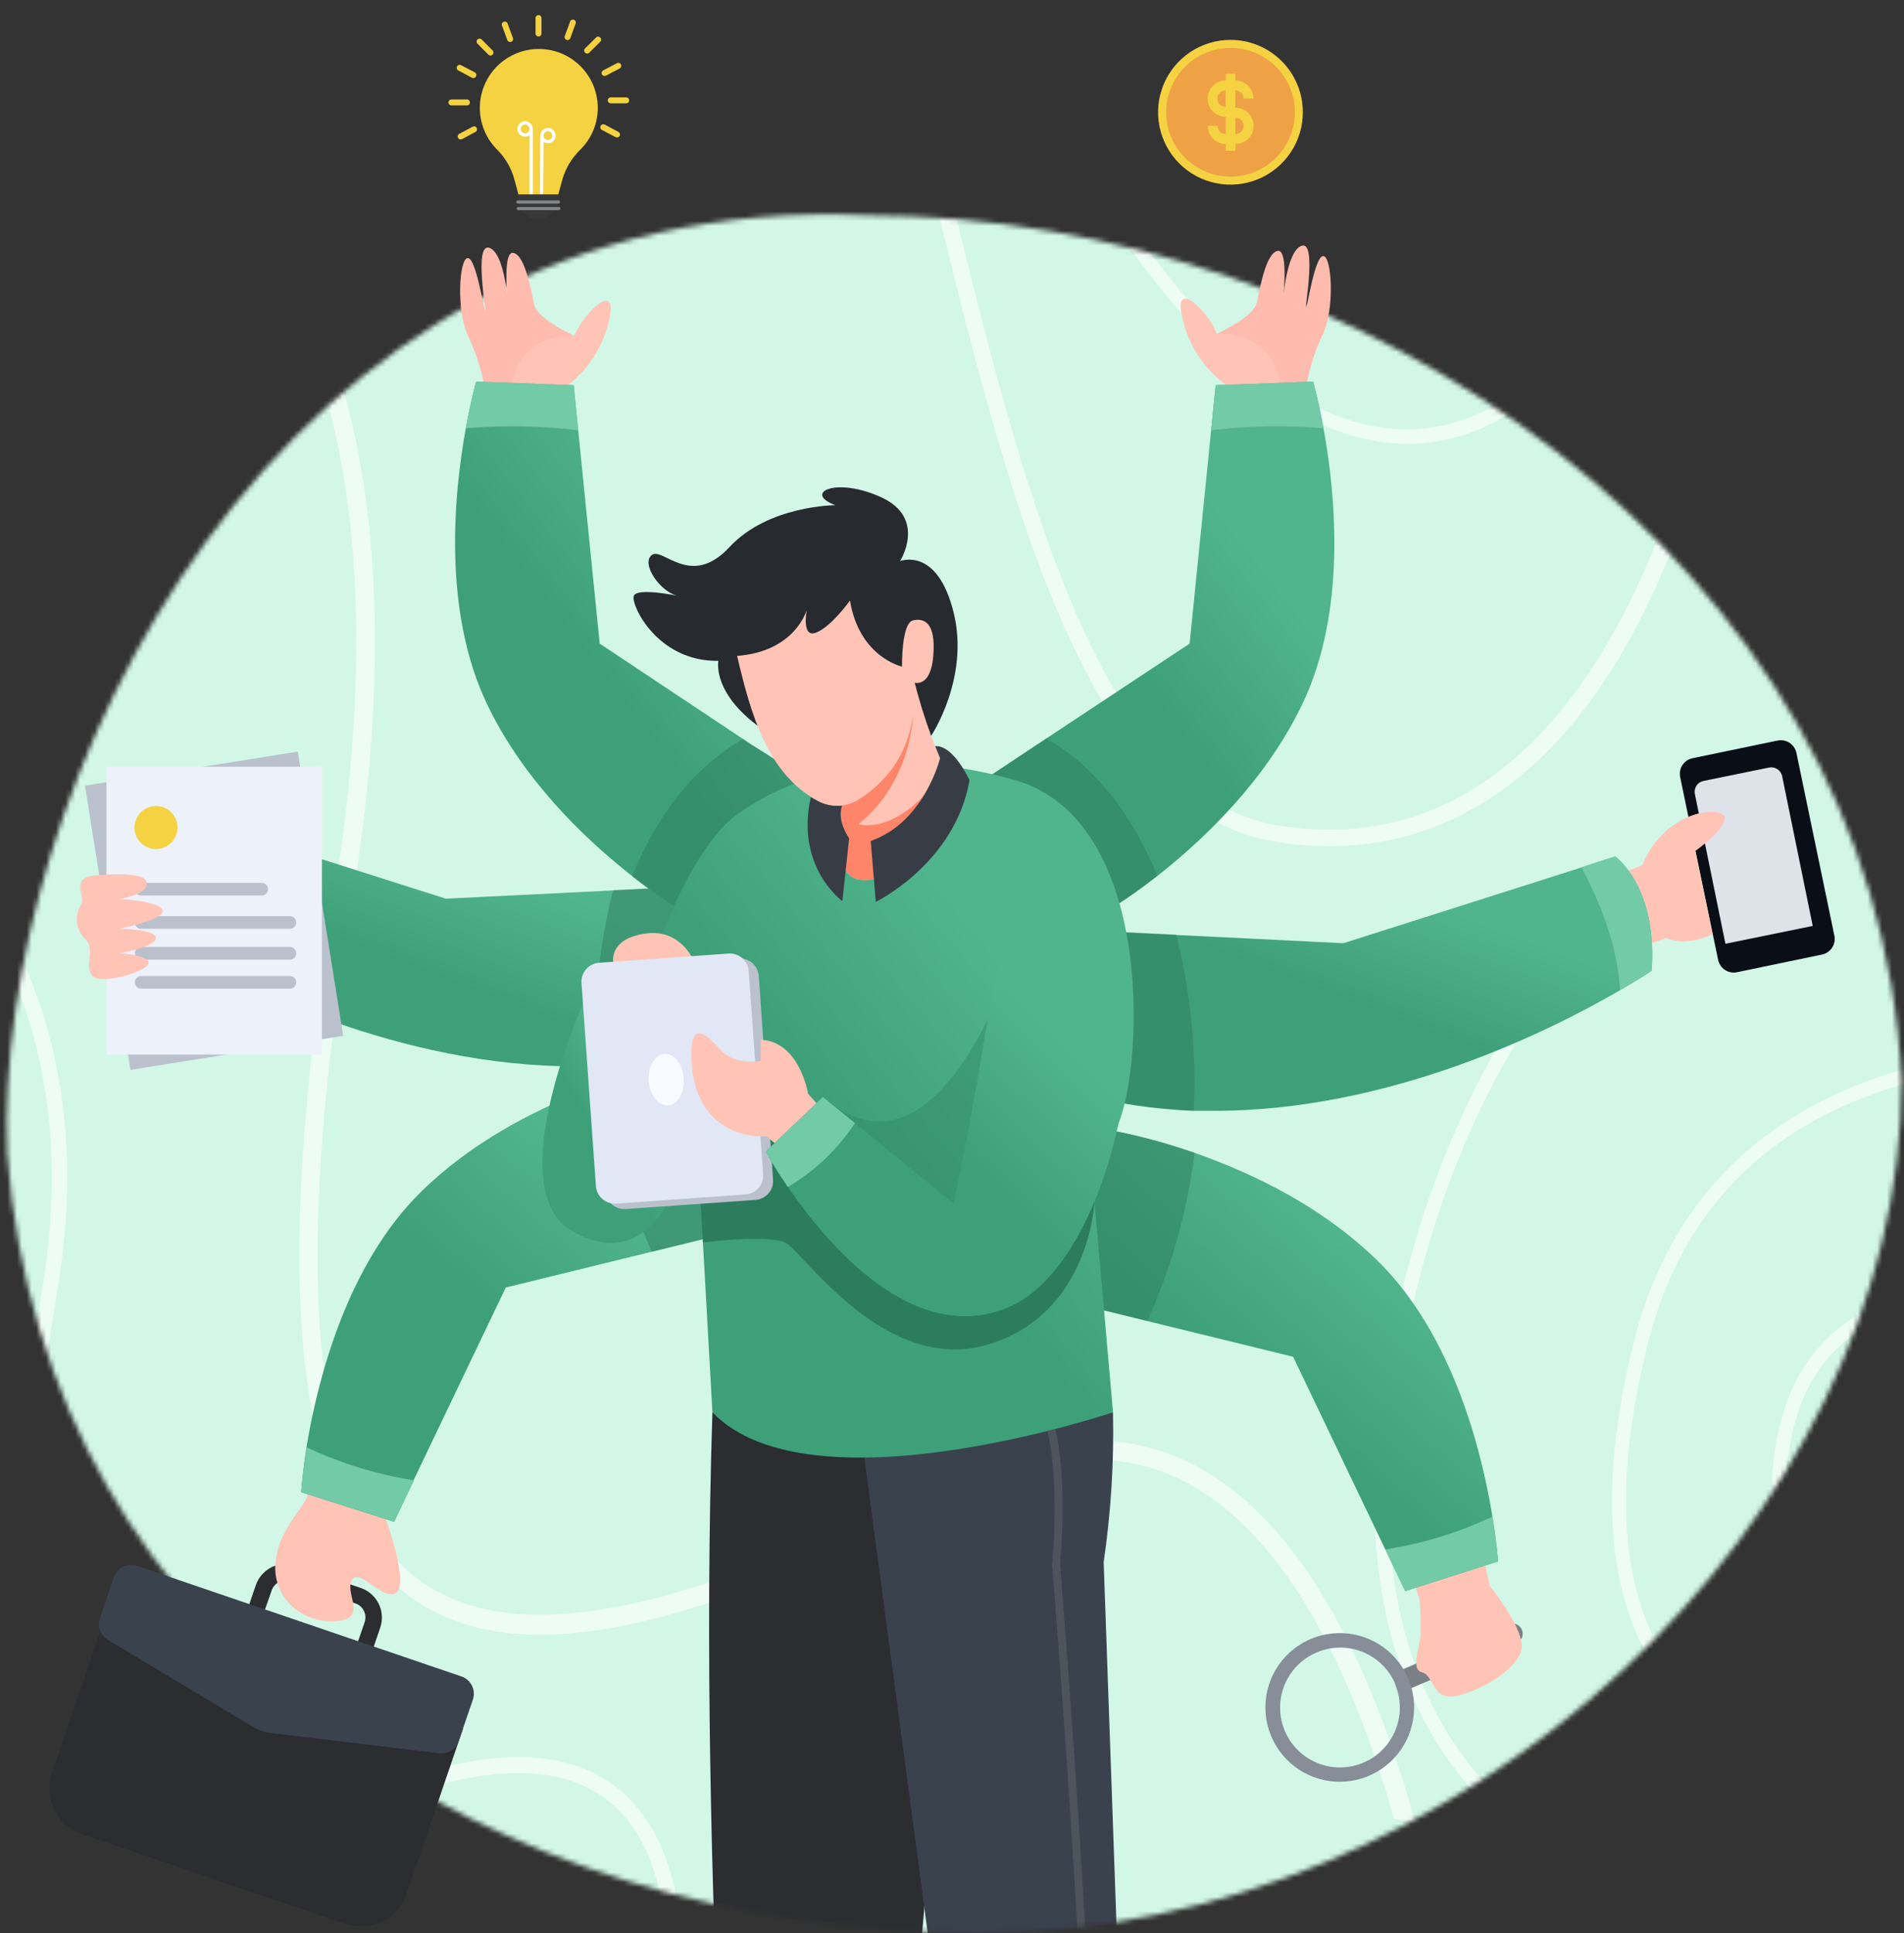 <svg xmlns="http://www.w3.org/2000/svg" width="392" height="398" viewBox="0 0 392 398" fill="none"><rect x="0" y="0" width="392" height="398" fill="#333333" stroke="none"/><g clip-path="url(#clip0_2925_19132)"><mask id="mask0_2925_19132" style="mask-type:alpha" maskUnits="userSpaceOnUse" x="1" y="44" width="391" height="354"><path d="M391.5 222.5C391.5 313.048 300.787 398 201.5 398C102.213 398 9 340 1.5 237.5C-1.5 165 54.5 38.5 178.69 44.339C277.977 44.339 386.408 114.557 391.5 222.5Z" fill="#D9D9D9"></path></mask><g mask="url(#mask0_2925_19132)"><rect x="-99.481" y="1.325" width="554" height="424" fill="#D2F7E7"></rect><path opacity="0.62" d="M291.541 375.785L291.429 375.773C289.948 375.272 288.45 374.785 286.977 374.369C279.122 346.763 266.469 318.422 246.412 306.438C232.748 298.193 216.78 298.55 199.033 307.335C146.817 333.097 107.15 346.452 83.312 327.912C60.541 310.246 55.807 263.569 68.644 185.341C76.78 135.81 74.376 95.546 61.471 65.394C62.242 63.95 62.981 62.503 63.721 61.038C78.03 92.254 80.952 134.123 72.407 185.996C59.786 262.634 64.116 308.021 85.6 324.753C109.179 343.114 153.264 325.56 197.35 303.785C216.366 294.402 233.53 294.144 248.368 303.024C270.236 316.084 283.548 346.701 291.541 375.785Z" fill="white"></path><path opacity="0.62" d="M139.384 391.012C138.377 391.404 137.382 391.812 136.363 392.19C135.096 384.954 132.443 377.809 127.419 372.707C120.147 365.321 108.917 363.252 94.042 366.549C61.127 373.801 36.99 370.146 22.26 355.503C5.789 339.153 1.191 309.006 8.599 265.923C13.999 234.447 8.191 210.673 -1.002 193.318C-0.388 192.254 0.237 191.218 0.863 190.169C10.887 208.176 17.403 233.147 11.684 266.417C4.46 308.374 8.775 337.561 24.452 353.141C38.368 366.97 61.573 370.426 93.412 363.341C109.385 359.798 121.561 362.176 129.635 370.374C135.044 375.97 137.952 383.457 139.384 391.012Z" fill="white"></path><path opacity="0.62" d="M290.983 268.216C282.207 305.332 284.651 335.238 298.216 357.117C302.404 363.838 307.68 369.767 313.813 374.647C312.664 374.999 311.517 375.325 310.348 375.636C304.692 370.826 299.794 365.139 295.829 358.78C281.788 336.192 279.23 305.504 288.205 267.541C299.843 218.265 323.155 190.595 342.938 175.39C343.834 175.931 344.705 176.494 345.573 177.07C326.028 191.76 302.592 218.975 290.983 268.216Z" fill="white"></path><path opacity="0.62" d="M339.332 276.378C332.207 304.501 333.397 326.415 342.895 341.489C345.119 345.026 347.855 348.191 351.007 350.875C350.197 351.491 349.39 352.081 348.561 352.645C345.442 349.876 342.724 346.662 340.489 343.099C330.53 327.293 329.214 304.596 336.551 275.615C344.02 246.194 364.466 226.752 395.93 219.073C396.249 220.003 396.541 220.943 396.858 221.886C365.976 229.264 346.639 247.57 339.332 276.378Z" fill="white"></path><path opacity="0.62" d="M389.413 267.709C389.183 268.856 388.944 269.976 388.691 271.108C382.661 273.265 377.475 277.387 373.916 282.85C366.835 293.86 366.837 309.251 368.619 321.777C367.841 323.014 367.042 324.223 366.208 325.416C363.953 311.93 363.28 294.069 371.559 281.201C375.808 274.7 382.121 269.929 389.413 267.709Z" fill="white"></path><path opacity="0.62" d="M347.716 103.308C344.81 112.232 341.174 120.885 336.849 129.175C319.686 161.659 295.293 177.03 266.097 173.78C264.947 173.652 263.811 173.526 262.64 173.321C223.077 167.007 207.036 100.685 191.414 36.527C183.781 5.15 176.375 -25.373 166.621 -47.196C167.603 -47.71 168.61 -48.172 169.639 -48.578C179.588 -26.289 187.089 4.288 194.683 35.765C210.018 98.824 225.89 164.017 263.179 169.96C310.429 177.485 333.794 133.382 344.13 103.116L347.716 103.308Z" fill="white"></path><path opacity="0.62" d="M313.561 83.173C311.399 84.79 309.093 86.202 306.669 87.392C300.569 90.436 293.737 91.77 286.867 91.256C266.494 89.71 245.696 72.336 224.932 39.649C226.15 39.751 227.358 39.858 228.571 40.032C248.38 70.662 267.979 86.879 286.996 88.32C295.548 88.867 303.946 86.435 310.794 81.43C311.742 82.026 312.668 82.605 313.561 83.173Z" fill="white"></path><path d="M183.66 497.054H152.437C152.437 497.054 143.504 386.924 146.677 290.764H186.137L191.925 374.096C191.925 374.096 184.481 454.742 183.66 497.054Z" fill="#2B2D30"></path><path d="M177.232 294.73L204.211 497.055H233.431L227.225 321.598C228.723 311.396 229.366 301.087 229.145 290.778L177.232 294.73Z" fill="#3A424E"></path><path d="M226.154 497.055H224.54C226.46 440.508 216.692 323.267 216.595 322.099C218.223 304.261 215.677 294.744 215.663 294.66L217.249 294.215C217.346 294.604 219.892 304.08 218.237 322.043C218.306 323.128 228.074 440.452 226.154 497.055Z" fill="#4E545B"></path></g><path d="M75.286 343.877L49.67 335.139L52.662 326.359C53.216 324.742 54.388 323.411 55.922 322.658C57.455 321.904 59.225 321.789 60.843 322.338L74.257 326.916C75.058 327.188 75.798 327.616 76.434 328.175C77.07 328.734 77.59 329.413 77.963 330.173C78.337 330.933 78.557 331.759 78.611 332.604C78.665 333.449 78.552 334.296 78.278 335.097L75.286 343.877ZM53.984 333.01L73.157 339.563L75.064 333.998C75.331 333.236 75.284 332.399 74.935 331.671C74.585 330.943 73.961 330.384 73.199 330.116L59.786 325.538C59.409 325.409 59.01 325.355 58.612 325.38C58.214 325.406 57.824 325.509 57.466 325.685C57.108 325.861 56.789 326.105 56.525 326.405C56.262 326.704 56.06 327.053 55.932 327.43L53.984 333.01Z" fill="#2B2D30"></path><path d="M22.31 330.955L95.33 355.87L83.724 389.885C82.87 392.385 81.059 394.445 78.687 395.61C76.316 396.774 73.578 396.95 71.078 396.096L16.915 377.616C14.415 376.762 12.355 374.951 11.19 372.579C10.025 370.208 9.85 367.47 10.704 364.97L22.31 330.955Z" fill="#2B2D30"></path><path d="M90.467 360.949L55.681 356.775C54.458 356.622 53.278 356.22 52.217 355.592L22.176 337.587C21.441 337.146 20.88 336.466 20.586 335.661C20.292 334.855 20.284 333.974 20.562 333.163L23.442 324.703C23.602 324.236 23.852 323.805 24.179 323.435C24.505 323.065 24.901 322.763 25.344 322.545C25.788 322.328 26.269 322.201 26.762 322.17C27.254 322.139 27.748 322.205 28.215 322.365L95.003 345.143C95.471 345.301 95.903 345.55 96.275 345.876C96.647 346.202 96.95 346.598 97.169 347.041C97.387 347.484 97.516 347.967 97.548 348.46C97.58 348.953 97.514 349.448 97.354 349.915L94.46 358.375C94.191 359.197 93.647 359.902 92.92 360.37C92.193 360.839 91.326 361.043 90.467 360.949Z" fill="#3A424E"></path><path d="M79.46 312.765C79.46 312.765 84.247 325.955 81.589 327.903C78.932 329.851 73.978 322.56 72.434 325.329C70.889 328.098 75.926 333.344 69.053 333.761C62.179 334.179 56.001 328.933 56.725 321.628C57.448 314.323 63.32 309.801 63.306 307.603L64.698 303.039L80.518 308.382L79.46 312.765Z" fill="#FFC4B6"></path><path d="M62.012 307.199L81.13 313.307L85.151 304.875V304.736L104.13 265.067L124.166 260.156L132.765 258.055L134.156 257.707L144.369 255.202L152.718 253.157L142.171 218.372C142.171 218.372 138.581 218.928 133.001 220.431C131.012 220.974 128.827 221.641 126.323 222.448C125.697 222.657 125.043 222.866 124.389 223.102C122.997 223.562 121.606 224.09 120.214 224.647C109.584 228.751 96.936 235.291 86.654 245.393C71.348 260.448 65.393 284.213 63.181 297.459L63.097 298.002C62.234 303.595 62.012 307.199 62.012 307.199Z" fill="url(#paint0_linear_2925_19132)"></path><path opacity="0.47" d="M126.407 222.421C125.781 222.629 125.127 222.838 124.473 223.075C125.971 235.04 129.254 246.714 134.213 257.707L144.425 255.202L152.774 253.157L142.227 218.372C142.227 218.372 138.637 218.928 133.058 220.431C131.096 220.946 128.842 221.586 126.407 222.421Z" fill="#2E7D5E"></path><path d="M63.153 297.974C62.234 303.54 62.012 307.199 62.012 307.199L81.13 313.308L85.151 304.876V304.737C77.534 303.541 70.126 301.264 63.153 297.974Z" fill="#72CAA7"></path><path d="M28.351 190.684C28.351 190.684 30.689 192.284 34.877 194.719C48.596 202.706 82.185 219.765 119.071 219.528C120.24 219.528 121.409 219.528 122.564 219.528C123.719 219.528 125.194 219.403 126.515 219.306C130.05 219.041 133.584 218.624 137.146 218.012L141.765 182.572L129.535 183.157L126.181 183.324L124.192 183.421L91.786 185.021L42.822 169.437L35.865 167.197C35.865 167.197 27.099 173.264 28.351 190.684Z" fill="url(#paint1_linear_2925_19132)"></path><path d="M61.304 154.737L17.489 161.747L26.852 220.263L70.666 213.253L61.304 154.737Z" fill="#BAC1CC"></path><path d="M66.281 157.847H21.909V217.107H66.281V157.847Z" fill="#EDF1F9"></path><path d="M36.547 170.356C36.549 171.232 36.292 172.09 35.807 172.819C35.322 173.549 34.631 174.118 33.822 174.455C33.013 174.792 32.122 174.881 31.262 174.71C30.402 174.54 29.613 174.118 28.993 173.499C28.374 172.879 27.952 172.089 27.782 171.23C27.611 170.37 27.7 169.479 28.037 168.67C28.373 167.861 28.943 167.17 29.672 166.685C30.402 166.2 31.259 165.942 32.136 165.945C33.306 165.945 34.428 166.41 35.255 167.237C36.082 168.064 36.547 169.186 36.547 170.356Z" fill="#F4D242"></path><path d="M53.883 184.367H29.019C28.672 184.367 28.339 184.23 28.094 183.984C27.849 183.739 27.711 183.406 27.711 183.06C27.715 182.715 27.854 182.386 28.099 182.144C28.344 181.901 28.674 181.765 29.019 181.766H53.883C54.227 181.766 54.556 181.902 54.798 182.145C55.041 182.387 55.177 182.716 55.177 183.06C55.177 183.404 55.041 183.735 54.799 183.979C54.557 184.224 54.228 184.364 53.883 184.367Z" fill="#BAC1CC"></path><path d="M59.685 191.213H29.075C28.728 191.213 28.395 191.075 28.15 190.83C27.904 190.585 27.767 190.252 27.767 189.905C27.77 189.561 27.91 189.232 28.155 188.989C28.399 188.747 28.73 188.611 29.075 188.611H59.685C60.03 188.611 60.361 188.747 60.605 188.989C60.85 189.232 60.99 189.561 60.993 189.905C60.993 190.252 60.856 190.585 60.61 190.83C60.365 191.075 60.032 191.213 59.685 191.213Z" fill="#BAC1CC"></path><path d="M59.685 197.572H29.075C28.728 197.572 28.395 197.434 28.15 197.189C27.904 196.944 27.767 196.611 27.767 196.264C27.767 195.917 27.904 195.584 28.15 195.339C28.395 195.094 28.728 194.956 29.075 194.956H59.685C60.032 194.956 60.365 195.094 60.61 195.339C60.856 195.584 60.993 195.917 60.993 196.264C60.993 196.611 60.856 196.944 60.61 197.189C60.365 197.434 60.032 197.572 59.685 197.572Z" fill="#BAC1CC"></path><path d="M59.685 203.541H29.075C28.728 203.541 28.395 203.403 28.15 203.158C27.904 202.913 27.767 202.58 27.767 202.233C27.77 201.889 27.91 201.56 28.155 201.317C28.399 201.075 28.73 200.939 29.075 200.939H59.685C60.03 200.939 60.361 201.075 60.605 201.317C60.85 201.56 60.99 201.889 60.993 202.233C60.993 202.58 60.856 202.913 60.61 203.158C60.365 203.403 60.032 203.541 59.685 203.541Z" fill="#BAC1CC"></path><path d="M20.462 180.179C20.462 180.179 29.979 179.163 30.202 181.765C30.424 184.367 24.441 185.049 24.441 185.049C24.441 185.049 33.207 185.522 33.486 187.484C33.764 189.446 24.441 191.213 24.441 191.213C24.441 191.213 31.913 191.213 32.08 193.064C32.247 194.914 24.581 196.264 24.581 196.264C24.581 196.264 30.466 196.556 30.605 198.198C30.744 199.84 21.019 202.859 19.098 200.981C17.178 199.102 19.78 195.499 17.596 193.37C16.652 192.485 16.041 191.302 15.866 190.02C15.691 188.738 15.963 187.435 16.636 186.329C17.93 184.771 13.811 180.235 20.462 180.179Z" fill="#FFC4B6"></path><path opacity="0.47" d="M122.605 219.459C123.927 219.459 125.235 219.334 126.557 219.236C130.091 218.972 133.625 218.554 137.187 217.942L141.807 182.503L129.576 183.087L126.223 183.254C125.262 187.035 124.491 190.862 123.913 194.72C122.647 202.901 122.209 211.189 122.605 219.459Z" fill="#2E7D5E"></path><path d="M365.97 152.465L348.464 156.1C346.688 156.469 345.547 158.207 345.916 159.983L353.729 197.611C354.098 199.387 355.836 200.527 357.612 200.159L375.118 196.524C376.894 196.155 378.034 194.417 377.666 192.641L369.853 155.013C369.484 153.237 367.746 152.097 365.97 152.465Z" fill="#0A0F17"></path><path d="M350.723 160.774L364.222 158.019C364.815 157.898 365.432 158.017 365.937 158.351C366.442 158.685 366.794 159.206 366.915 159.799L373.207 190.629L355.235 194.297L348.943 163.466C348.822 162.873 348.941 162.256 349.275 161.751C349.609 161.247 350.13 160.895 350.723 160.774Z" fill="#DEE3EA"></path><path d="M338.635 194.659L343.046 193.115C343.046 193.115 346.719 195.049 352.591 192.336L349.029 175.193C349.029 175.193 355.179 170.922 355.068 168.362C354.956 165.801 342.949 166.4 338.12 178.101L332.777 180.356L338.635 194.659Z" fill="#FFC4B6"></path><path d="M340.027 199.849C340.027 199.849 337.689 201.449 333.501 203.884C319.782 211.871 286.193 228.93 249.307 228.693C248.138 228.693 246.983 228.693 245.814 228.693C244.645 228.693 243.185 228.568 241.863 228.471C238.328 228.206 234.794 227.789 231.232 227.177L226.613 191.737L238.843 192.322L242.197 192.489L244.186 192.586L276.592 194.186L325.556 178.602L332.513 176.362C332.513 176.362 341.293 182.429 340.027 199.849Z" fill="url(#paint2_linear_2925_19132)"></path><path opacity="0.47" d="M245.786 228.624C244.465 228.624 243.157 228.499 241.835 228.401C238.301 228.137 234.766 227.719 231.204 227.107L226.585 191.668L238.815 192.252L242.169 192.419C243.13 196.2 243.901 200.027 244.478 203.885C245.745 212.066 246.183 220.354 245.786 228.624Z" fill="#2E7D5E"></path><path d="M332.541 176.293L325.584 178.533C328.909 184.766 333.042 194.27 333.529 203.884C337.703 201.449 340.055 199.849 340.055 199.849C341.293 182.429 332.541 176.293 332.541 176.293Z" fill="#72CAA7"></path><path d="M313.328 335.523C313.438 335.78 313.496 336.055 313.499 336.335C313.501 336.614 313.449 336.89 313.344 337.149C313.239 337.408 313.084 337.643 312.888 337.842C312.692 338.04 312.458 338.198 312.201 338.306L289.841 347.851L288.171 343.941L310.545 334.41C310.801 334.3 311.076 334.241 311.354 334.237C311.633 334.234 311.909 334.285 312.168 334.388C312.426 334.492 312.662 334.645 312.861 334.84C313.06 335.035 313.219 335.267 313.328 335.523Z" fill="#7B8086"></path><path d="M261.735 357.48C262.913 360.267 264.892 362.643 267.42 364.306C269.948 365.969 272.913 366.846 275.939 366.825C278.966 366.804 281.918 365.886 284.423 364.187C286.927 362.489 288.872 360.086 290.012 357.282C291.151 354.478 291.434 351.4 290.824 348.435C290.214 345.471 288.739 342.754 286.585 340.628C284.432 338.502 281.696 337.062 278.724 336.49C275.752 335.918 272.677 336.24 269.889 337.415C268.035 338.197 266.354 339.335 264.94 340.767C263.527 342.198 262.41 343.894 261.653 345.757C260.896 347.621 260.513 349.615 260.527 351.627C260.541 353.638 260.952 355.627 261.735 357.48ZM287.184 346.64C288.157 348.881 288.442 351.361 288.004 353.764C287.565 356.168 286.422 358.387 284.72 360.139C283.018 361.892 280.834 363.1 278.444 363.609C276.055 364.118 273.568 363.905 271.299 362.998C269.031 362.091 267.083 360.53 265.703 358.514C264.323 356.498 263.573 354.118 263.549 351.675C263.524 349.232 264.226 346.836 265.566 344.793C266.905 342.75 268.821 341.15 271.071 340.198C274.07 338.91 277.457 338.866 280.488 340.074C283.52 341.282 285.948 343.643 287.239 346.64H287.184Z" fill="#878E98"></path><path d="M290.732 324.698L292.276 329.317C292.48 331.84 292.536 334.372 292.443 336.9C292.221 339.433 290.356 343.704 292.819 344.317C295.282 344.929 294.753 350.328 300.096 349.103C305.439 347.879 313.495 343.023 313.301 338.695C313.106 334.368 306.733 326.521 306.733 326.521L305.815 322.416L290.732 324.698Z" fill="#FFC4B6"></path><path d="M308.417 321.456L289.313 327.564L285.278 319.132L285.208 318.993L266.229 279.324L246.193 274.412L237.594 272.311L236.203 271.963L225.99 269.459L217.641 267.413L228.188 232.628C228.188 232.628 231.778 233.185 237.357 234.688C239.347 235.23 241.532 235.898 244.036 236.705C244.662 236.914 245.316 237.122 245.97 237.359C247.362 237.818 248.753 238.347 250.144 238.903C260.775 243.008 273.437 249.548 283.705 259.649C299.011 274.704 304.98 298.47 307.178 311.716C307.178 311.897 307.248 312.078 307.262 312.259C308.194 317.852 308.417 321.456 308.417 321.456Z" fill="url(#paint3_linear_2925_19132)"></path><path opacity="0.47" d="M244.022 236.677C244.648 236.886 245.302 237.095 245.956 237.331C244.457 249.297 241.174 260.971 236.216 271.963L226.003 269.459L217.655 267.413L228.202 232.628C228.202 232.628 231.791 233.185 237.371 234.688C239.333 235.202 241.587 235.842 244.022 236.677Z" fill="#2E7D5E"></path><path d="M285.208 318.993L285.278 319.132L289.313 327.564L308.417 321.456C308.417 321.456 308.194 317.852 307.276 312.231C300.28 315.527 292.849 317.804 285.208 318.993Z" fill="#72CAA7"></path><path d="M119.141 69.585C119.141 69.585 110.695 65.87 109.999 62.767C109.303 59.665 108.107 52.541 105.686 52.068C103.265 51.594 104.656 63.088 104.656 63.088C104.656 63.088 104.016 52.165 100.76 51.024C97.504 49.883 100.218 64.535 99.884 64.034C99.55 63.533 97.991 52.903 96.252 53.139C94.513 53.376 93.914 63.978 96.377 69.182C97.861 72.316 98.954 75.619 99.633 79.019L114.939 80.021L119.141 69.585Z" fill="#FFBBAE"></path><path d="M116.01 79.966C121.028 76.459 124.458 71.114 125.555 65.091C126.946 58.134 120.421 64.062 118.292 69.015C118.292 69.015 107.161 68.361 105.227 79.214L116.01 79.966Z" fill="#FFC4B6"></path><path d="M100.343 145.111C107.676 160.347 119.823 172.132 129.298 179.688C129.521 179.855 129.716 179.994 129.91 180.161L130.133 180.342C134.34 183.665 138.786 186.674 143.435 189.344L165.169 160.125L157.989 155.366L154.83 153.376L152.994 152.152L123.468 132.505L119.043 88.592L118.111 79.311L98.033 78.574C98.033 78.574 96.99 82.261 95.904 88.189C93.483 101.393 91.034 125.757 100.343 145.111Z" fill="url(#paint4_linear_2925_19132)"></path><path opacity="0.47" d="M143.435 189.344L165.169 160.125L157.989 155.366L154.831 153.376L152.994 152.152C146.705 155.672 136.993 163.547 130.133 180.411C134.342 183.711 138.788 186.697 143.435 189.344Z" fill="#2E7D5E"></path><path d="M95.89 88.175C103.601 87.503 111.361 87.638 119.043 88.578L118.111 79.297L98.047 78.56C98.047 78.56 96.975 82.247 95.89 88.175Z" fill="#72CAA7"></path><path d="M249.585 69.168C249.585 69.168 258.031 65.467 258.727 62.364C259.423 59.261 260.619 52.123 263.04 51.65C265.461 51.177 264.07 62.684 264.07 62.684C264.07 62.684 264.71 51.748 267.966 50.607C271.222 49.466 268.509 64.117 268.843 63.63C269.176 63.143 270.735 52.499 272.474 52.722C274.213 52.944 274.826 63.561 272.349 68.778C270.867 71.908 269.773 75.207 269.093 78.602L253.787 79.618L249.585 69.168Z" fill="#FFBBAE"></path><path d="M252.827 79.548C247.809 76.04 244.375 70.696 243.268 64.674C241.877 57.717 248.403 63.644 250.532 68.612C250.532 68.612 261.663 67.944 263.597 78.811L252.827 79.548Z" fill="#FFC4B6"></path><path d="M268.049 145.111C260.717 160.347 248.57 172.132 239.094 179.688C238.872 179.855 238.677 179.994 238.482 180.161L238.259 180.342C234.053 183.665 229.607 186.674 224.957 189.344L203.224 160.125L210.403 155.366L213.562 153.265L215.412 152.041L244.924 132.505L249.349 88.592L250.281 79.311L270.359 78.574C270.359 78.574 271.403 82.261 272.488 88.189C274.909 101.393 277.414 125.757 268.049 145.111Z" fill="url(#paint5_linear_2925_19132)"></path><path opacity="0.47" d="M224.957 189.344L203.224 160.124L210.403 155.366L213.562 153.265L215.412 152.04C221.688 155.561 231.4 163.436 238.259 180.3C234.054 183.638 229.608 186.661 224.957 189.344Z" fill="#2E7D5E"></path><path d="M250.281 79.298L249.349 88.578C257.031 87.638 264.791 87.503 272.502 88.175C271.416 82.247 270.345 78.56 270.345 78.56L250.281 79.298Z" fill="#72CAA7"></path><path d="M253.342 8.21C250.394 8.208 247.511 9.08 245.058 10.716C242.605 12.352 240.693 14.68 239.563 17.403C238.434 20.127 238.137 23.124 238.712 26.016C239.286 28.908 240.706 31.565 242.791 33.65C244.876 35.735 247.532 37.154 250.424 37.729C253.316 38.303 256.314 38.007 259.037 36.877C261.761 35.748 264.088 33.836 265.725 31.383C267.361 28.93 268.233 26.047 268.23 23.099C268.23 19.15 266.662 15.363 263.87 12.571C261.078 9.779 257.291 8.21 253.342 8.21ZM253.342 35.482C250.892 35.485 248.497 34.761 246.458 33.402C244.42 32.043 242.831 30.11 241.891 27.847C240.952 25.585 240.705 23.094 241.181 20.691C241.657 18.288 242.836 16.08 244.567 14.347C246.298 12.614 248.505 11.433 250.907 10.954C253.31 10.475 255.8 10.719 258.064 11.656C260.328 12.593 262.263 14.18 263.624 16.217C264.985 18.254 265.712 20.649 265.712 23.099C265.694 26.375 264.385 29.512 262.07 31.83C259.754 34.148 256.618 35.46 253.342 35.482Z" fill="#F4D242"></path><path d="M253.342 36.359C260.658 36.359 266.589 30.428 266.589 23.113C266.589 15.797 260.658 9.866 253.342 9.866C246.027 9.866 240.096 15.797 240.096 23.113C240.096 30.428 246.027 36.359 253.342 36.359Z" fill="#EFA245"></path><path d="M254.33 22.166V18.576C256.028 18.869 256.028 19.968 256.028 20.302H258.031C258.039 19.812 257.948 19.325 257.766 18.87C257.583 18.416 257.311 18.002 256.966 17.653C256.622 17.305 256.211 17.029 255.759 16.841C255.306 16.653 254.82 16.557 254.33 16.559V15.167H252.368V16.559C251.376 16.559 250.424 16.953 249.722 17.655C249.02 18.357 248.625 19.309 248.625 20.302C248.625 21.294 249.02 22.246 249.722 22.948C250.424 23.65 251.376 24.045 252.368 24.045V27.634C250.671 27.342 250.671 26.243 250.671 25.909H248.681C248.674 26.398 248.764 26.883 248.946 27.337C249.128 27.791 249.398 28.204 249.741 28.552C250.084 28.901 250.493 29.177 250.944 29.366C251.395 29.555 251.879 29.652 252.368 29.652V31.043H254.358V29.652C255.351 29.652 256.303 29.258 257.005 28.556C257.707 27.854 258.101 26.902 258.101 25.909C258.101 24.916 257.707 23.964 257.005 23.262C256.303 22.561 255.351 22.166 254.358 22.166H254.33ZM250.643 20.302C250.643 19.912 250.643 18.91 252.341 18.576V22.027C250.643 21.735 250.643 20.677 250.643 20.302ZM254.33 27.634V24.184C256.028 24.476 256.028 25.575 256.028 25.909C256.028 26.243 256.028 27.342 254.33 27.634Z" fill="#F4D242"></path><path d="M138.398 245.585C138.398 245.585 132.498 262.018 117.708 253.391C102.917 244.764 120.003 206.737 120.003 206.737L138.398 245.585Z" fill="url(#paint6_linear_2925_19132)"></path><path d="M126.334 198.625C126.334 198.625 124.943 193.797 131.9 192.363C138.857 190.93 141.862 195.341 143.713 199.557L126.334 198.625Z" fill="#FFC4B6"></path><path d="M230.287 231.295C224.958 244.541 225.334 247.338 225.334 247.338L229.146 290.764C229.146 290.764 166.839 311.732 146.677 290.764L144.715 255.728L143.714 237.89L143.505 236.93L135.657 199.112L143.714 199.543C142.322 196.371 140.249 193.045 136.325 192.238C138.857 185.893 144.674 172.758 151.742 167.694C161.162 160.82 180.572 152.5 208.943 160.598C237.314 168.696 235.588 218.063 230.287 231.295Z" fill="url(#paint7_linear_2925_19132)"></path><path d="M225.333 247.352C225.333 247.352 224.484 270.519 203.391 276.808C182.297 283.097 165.447 257.913 161.885 255.937C158.921 254.281 148.277 255.366 144.715 255.798L143.713 237.96L143.504 237L161.301 233.674L188.196 259.068L225.333 247.352Z" fill="#2C7D5D"></path><path opacity="0.47" d="M212.157 186.45C212.157 186.45 196.712 246.197 170.971 227.121L163.777 235.122L199.592 257.384L212.157 186.45Z" fill="#318865"></path><path d="M191.717 151.47C191.717 151.47 199.704 139.56 196.309 125.993C192.914 112.427 185.316 115.516 185.316 115.516C185.316 115.516 190.882 106.68 181.407 102.367C171.931 98.054 165.308 101.546 172.001 104.009C172.001 104.009 158.184 104.009 150.169 112.65C142.155 121.29 136.408 112.441 134.154 114.291C131.9 116.142 136.102 122.111 139.72 122.71C139.72 122.71 131.093 120.859 130.481 122.71C129.869 124.56 135.365 136.262 147.901 136.053C147.901 136.053 146.301 143.65 159.033 151.47C171.764 159.29 191.717 151.47 191.717 151.47Z" fill="#272A2F"></path><path d="M196.309 162.156C195.897 163.605 195.395 165.027 194.806 166.414C192.427 172.118 187.07 181.524 177.594 181.163C174.366 181.051 173.295 178.38 172.961 174.846C172.488 170.101 173.336 163.965 171.848 161.126L181.059 149.271L187.167 141.396L188.197 140.074C190.097 147.706 192.817 155.109 196.309 162.156Z" fill="#FFC4B6"></path><path d="M194.806 166.414C192.427 172.118 187.07 181.524 177.594 181.162C174.366 181.051 173.295 178.38 172.961 174.845C172.488 170.101 173.336 163.965 171.848 161.126L181.059 149.271L188.016 146.836C188.016 146.836 187.821 160.862 176.759 169.656C176.759 169.656 182.422 171.645 189.936 164.09C191.564 162.49 193.206 163.909 194.806 166.414Z" fill="#FF856A"></path><path d="M192.538 153.613L193.54 156.103C193.54 156.103 190.353 169.252 179.264 173.148L180.307 185.671C180.307 185.671 196.628 177.768 199.606 160.625C199.592 160.625 196.35 153.376 192.538 153.613Z" fill="#383D45"></path><path d="M174.825 172.592L173.433 185.518C173.433 185.518 163.693 178.561 166.935 164.076C166.935 164.076 170.622 166.344 173.377 165.829C173.419 165.899 172.056 168.376 174.825 172.592Z" fill="#383D45"></path><path d="M151.756 135.037C154.664 147.421 158.101 159.304 168.341 164.883C169.63 165.582 171.08 165.93 172.546 165.891C174.011 165.852 175.44 165.427 176.69 164.661C181.657 161.599 189.213 154.573 188.197 140.52C188.197 140.52 191.592 141.758 192.148 135.037C192.705 128.317 190.381 127.162 187.974 127.719C185.567 128.275 185.706 137.236 185.706 137.236C185.706 137.236 176.94 135.344 174.992 123.642C174.992 123.642 171.291 128.874 168.105 130.209C164.919 131.545 166.101 125.548 166.101 125.548C166.101 125.548 163.805 134.119 151.756 135.037Z" fill="#FFC4B6"></path><path d="M152.041 197.323L125.34 199.192C123.18 199.344 121.552 201.217 121.703 203.376L124.636 245.271C124.787 247.431 126.66 249.059 128.82 248.908L155.521 247.038C157.68 246.887 159.308 245.014 159.157 242.855L156.224 200.96C156.073 198.8 154.2 197.172 152.041 197.323Z" fill="#BAC1CC"></path><path d="M149.977 196.316L123.343 198.207C121.189 198.359 119.567 200.23 119.72 202.383L122.686 244.174C122.839 246.328 124.709 247.95 126.863 247.797L153.497 245.906C155.651 245.754 157.273 243.883 157.12 241.73L154.154 199.939C154.001 197.785 152.131 196.163 149.977 196.316Z" fill="#E1E7F4"></path><path d="M140.791 222C141 224.909 139.553 227.399 137.549 227.566C135.545 227.733 133.764 225.451 133.556 222.543C133.347 219.635 134.794 217.131 136.798 216.978C138.801 216.824 140.582 219.079 140.791 222Z" fill="#F8FBFF"></path><path d="M166.366 225.187C166.366 225.187 164.668 214.445 156.626 214.056V218.369C156.626 218.369 151.394 219.607 148.208 216.003C145.021 212.4 141.64 209.673 142.461 219.621C143.282 229.57 150.267 234.398 157.767 233.883L160.647 236.346L168.87 227.997L166.366 225.187Z" fill="#FFC4B6"></path><path d="M206.953 269.42C187.696 276.85 170.206 256.048 162.219 244.374C159.283 240.117 157.641 237.083 157.641 237.083L169.412 225.855L176.008 231.212L196.308 247.77C196.308 247.77 199.829 231.615 202.848 212.706C205.867 193.797 210.807 181.872 221.187 183.403C241.738 186.408 233.25 259.276 206.953 269.42Z" fill="url(#paint8_linear_2925_19132)"></path><path d="M176.008 231.212C172.479 236.597 167.762 241.1 162.219 244.374C159.283 240.117 157.641 237.083 157.641 237.083L169.412 225.855L176.008 231.212Z" fill="#72CAA7"></path><path d="M97.109 15.974L94.355 14.501C94.283 14.464 94.219 14.414 94.167 14.352C94.115 14.291 94.075 14.22 94.051 14.143C94.026 14.066 94.018 13.985 94.025 13.904C94.032 13.824 94.056 13.746 94.094 13.675C94.13 13.603 94.18 13.539 94.242 13.486C94.303 13.434 94.375 13.394 94.452 13.37C94.529 13.346 94.61 13.337 94.69 13.344C94.77 13.352 94.849 13.375 94.92 13.413L97.742 14.886C97.885 14.962 97.993 15.091 98.041 15.246C98.09 15.4 98.077 15.568 98.004 15.712C97.968 15.794 97.915 15.867 97.849 15.926C97.782 15.985 97.703 16.028 97.618 16.053C97.532 16.078 97.442 16.084 97.354 16.07C97.266 16.056 97.183 16.024 97.109 15.974Z" fill="#F4D242"></path><path d="M100.551 11.252L98.293 8.994C98.179 8.878 98.116 8.722 98.116 8.56C98.116 8.398 98.179 8.242 98.293 8.126C98.409 8.013 98.564 7.949 98.727 7.949C98.889 7.949 99.044 8.013 99.16 8.126L101.418 10.384C101.532 10.5 101.595 10.656 101.595 10.818C101.595 10.98 101.532 11.136 101.418 11.252C101.302 11.365 101.147 11.429 100.984 11.429C100.822 11.429 100.666 11.365 100.551 11.252Z" fill="#F4D242"></path><path d="M104.447 8.25L103.346 5.263C103.317 5.187 103.305 5.106 103.308 5.025C103.312 4.944 103.331 4.865 103.366 4.792C103.401 4.719 103.45 4.653 103.51 4.599C103.57 4.545 103.641 4.504 103.717 4.478C103.792 4.449 103.872 4.436 103.953 4.438C104.033 4.441 104.112 4.459 104.185 4.493C104.258 4.526 104.323 4.574 104.378 4.632C104.432 4.691 104.475 4.761 104.502 4.836L105.604 7.837C105.657 7.991 105.648 8.159 105.578 8.306C105.509 8.452 105.384 8.566 105.232 8.622C105.078 8.675 104.91 8.666 104.764 8.597C104.617 8.527 104.503 8.403 104.447 8.25Z" fill="#F4D242"></path><path d="M124.754 15.575L127.59 14.088C127.661 14.05 127.724 13.999 127.774 13.937C127.825 13.875 127.863 13.803 127.887 13.726C127.91 13.65 127.917 13.569 127.909 13.489C127.9 13.409 127.876 13.332 127.838 13.262C127.8 13.191 127.749 13.128 127.687 13.077C127.625 13.026 127.553 12.988 127.477 12.965C127.4 12.942 127.319 12.934 127.239 12.943C127.159 12.951 127.082 12.975 127.012 13.014L124.189 14.487C124.117 14.523 124.053 14.574 124.001 14.635C123.949 14.697 123.909 14.768 123.885 14.845C123.86 14.922 123.852 15.003 123.859 15.083C123.866 15.164 123.89 15.242 123.928 15.313C124.004 15.456 124.133 15.563 124.287 15.612C124.442 15.661 124.609 15.648 124.754 15.575Z" fill="#F4D242"></path><path d="M123.074 22.224C123.075 20.228 122.584 18.263 121.644 16.502C120.704 14.741 119.345 13.239 117.686 12.129C116.027 11.018 114.12 10.334 112.134 10.137C110.148 9.939 108.144 10.234 106.299 10.995C104.454 11.757 102.825 12.961 101.556 14.502C100.288 16.044 99.419 17.874 99.026 19.831C98.633 21.788 98.729 23.811 99.305 25.722C99.88 27.634 100.918 29.373 102.327 30.788C104.033 32.481 105.263 34.594 105.893 36.914L106.87 40.535H114.814L115.736 37.107C116.393 34.742 117.661 32.591 119.412 30.87C120.569 29.747 121.489 28.403 122.118 26.918C122.747 25.433 123.072 23.837 123.074 22.224Z" fill="#F4D242"></path><path d="M108.109 24.964C107.86 24.963 107.614 25.022 107.392 25.134C107.169 25.246 106.977 25.409 106.829 25.61C106.682 25.811 106.584 26.043 106.543 26.289C106.503 26.535 106.52 26.787 106.595 27.024C106.67 27.262 106.8 27.478 106.975 27.656C107.149 27.834 107.363 27.968 107.599 28.047C107.835 28.127 108.086 28.15 108.333 28.114C108.579 28.078 108.814 27.985 109.017 27.841V40.535H109.692V26.547C109.688 26.128 109.52 25.728 109.224 25.432C108.928 25.136 108.527 24.968 108.109 24.964ZM108.109 27.456C107.929 27.456 107.753 27.403 107.604 27.303C107.454 27.203 107.338 27.061 107.269 26.895C107.2 26.729 107.182 26.546 107.217 26.37C107.253 26.194 107.339 26.032 107.466 25.905C107.593 25.778 107.755 25.691 107.931 25.656C108.108 25.621 108.29 25.639 108.456 25.708C108.622 25.776 108.764 25.893 108.864 26.042C108.964 26.192 109.017 26.367 109.017 26.547C109.014 26.787 108.917 27.016 108.747 27.186C108.578 27.355 108.349 27.452 108.109 27.456Z" fill="white"></path><path d="M112.818 26.341C112.398 26.341 111.995 26.508 111.698 26.805C111.401 27.102 111.234 27.504 111.234 27.924L111.152 40.535H111.826L111.909 29.218C112.174 29.407 112.492 29.508 112.818 29.507C113.238 29.507 113.64 29.34 113.937 29.044C114.234 28.747 114.401 28.344 114.401 27.924C114.401 27.504 114.234 27.102 113.937 26.805C113.64 26.508 113.238 26.341 112.818 26.341ZM112.818 28.833C112.637 28.835 112.46 28.785 112.309 28.686C112.158 28.588 112.039 28.447 111.968 28.281C111.898 28.116 111.878 27.933 111.911 27.755C111.945 27.578 112.03 27.415 112.157 27.287C112.283 27.158 112.445 27.07 112.622 27.034C112.798 26.998 112.982 27.015 113.148 27.083C113.315 27.152 113.458 27.268 113.558 27.418C113.659 27.568 113.713 27.744 113.713 27.924C113.713 28.163 113.619 28.392 113.451 28.562C113.284 28.732 113.056 28.829 112.818 28.833Z" fill="white"></path><path d="M110.821 45.106C109.726 45.106 108.675 44.67 107.901 43.896C107.126 43.121 106.691 42.071 106.691 40.975V40.012H114.951V40.975C114.951 42.071 114.516 43.121 113.742 43.896C112.967 44.67 111.917 45.106 110.821 45.106Z" fill="#383838"></path><path d="M114.993 41.912H106.622C106.537 41.908 106.457 41.872 106.398 41.81C106.338 41.749 106.306 41.666 106.306 41.581C106.309 41.498 106.343 41.42 106.402 41.361C106.461 41.302 106.539 41.268 106.622 41.265H114.993C115.076 41.268 115.154 41.302 115.213 41.361C115.272 41.42 115.306 41.498 115.31 41.581C115.31 41.666 115.277 41.749 115.218 41.81C115.159 41.872 115.078 41.908 114.993 41.912Z" fill="#838689"></path><path d="M115.048 43.261H106.691C106.607 43.261 106.526 43.227 106.467 43.168C106.408 43.109 106.374 43.028 106.374 42.944C106.372 42.901 106.379 42.859 106.394 42.819C106.409 42.779 106.432 42.742 106.462 42.711C106.492 42.681 106.527 42.656 106.567 42.639C106.606 42.622 106.648 42.614 106.691 42.614H115.048C115.091 42.614 115.133 42.622 115.172 42.639C115.212 42.656 115.247 42.681 115.277 42.711C115.306 42.742 115.329 42.779 115.344 42.819C115.36 42.859 115.366 42.901 115.364 42.944C115.364 43.028 115.331 43.109 115.272 43.168C115.212 43.227 115.132 43.261 115.048 43.261Z" fill="#838689"></path><path d="M96.131 21.701H92.951C92.787 21.701 92.629 21.636 92.513 21.52C92.397 21.403 92.332 21.246 92.332 21.081C92.332 21.001 92.348 20.921 92.379 20.846C92.41 20.772 92.456 20.705 92.514 20.648C92.572 20.592 92.64 20.547 92.715 20.518C92.79 20.488 92.87 20.474 92.951 20.476H96.131C96.212 20.474 96.292 20.488 96.367 20.518C96.442 20.547 96.511 20.592 96.569 20.648C96.626 20.705 96.672 20.772 96.704 20.846C96.735 20.921 96.751 21.001 96.751 21.081C96.751 21.246 96.686 21.403 96.569 21.52C96.453 21.636 96.296 21.701 96.131 21.701Z" fill="#F4D242"></path><path d="M97.315 26.079L94.562 27.552C94.49 27.589 94.426 27.639 94.374 27.701C94.321 27.762 94.282 27.833 94.257 27.91C94.233 27.987 94.224 28.068 94.232 28.149C94.239 28.229 94.262 28.307 94.3 28.378C94.337 28.45 94.387 28.515 94.449 28.567C94.51 28.619 94.581 28.659 94.658 28.683C94.735 28.707 94.816 28.716 94.897 28.709C94.977 28.701 95.055 28.678 95.126 28.64L97.88 27.167C97.952 27.131 98.016 27.08 98.068 27.019C98.121 26.957 98.16 26.886 98.184 26.809C98.209 26.732 98.218 26.651 98.21 26.57C98.203 26.49 98.18 26.412 98.141 26.341C98.105 26.269 98.055 26.205 97.993 26.152C97.932 26.1 97.86 26.061 97.784 26.036C97.707 26.012 97.626 26.003 97.545 26.01C97.465 26.018 97.387 26.041 97.315 26.079Z" fill="#F4D242"></path><path d="M125.731 21.274H128.925C129.087 21.271 129.241 21.204 129.354 21.088C129.468 20.972 129.531 20.817 129.531 20.655C129.531 20.494 129.467 20.34 129.354 20.226C129.24 20.113 129.086 20.049 128.925 20.049H125.731C125.571 20.049 125.416 20.113 125.303 20.226C125.189 20.34 125.125 20.494 125.125 20.655C125.125 20.817 125.189 20.972 125.302 21.088C125.415 21.204 125.569 21.271 125.731 21.274Z" fill="#F4D242"></path><path d="M124.561 25.68L127.315 27.153C127.387 27.189 127.451 27.24 127.503 27.301C127.555 27.363 127.595 27.434 127.619 27.511C127.644 27.588 127.652 27.669 127.645 27.749C127.638 27.83 127.614 27.908 127.576 27.979C127.5 28.122 127.371 28.23 127.217 28.278C127.062 28.327 126.895 28.314 126.75 28.241L123.914 26.754C123.771 26.678 123.664 26.549 123.615 26.394C123.566 26.24 123.579 26.072 123.652 25.928C123.692 25.848 123.749 25.778 123.817 25.722C123.886 25.666 123.966 25.625 124.052 25.601C124.137 25.578 124.227 25.573 124.315 25.587C124.402 25.6 124.486 25.632 124.561 25.68Z" fill="#F4D242"></path><path d="M121.326 10.839L123.57 8.594C123.63 8.539 123.677 8.472 123.71 8.397C123.742 8.323 123.759 8.242 123.759 8.161C123.759 8.079 123.742 7.999 123.71 7.924C123.677 7.85 123.63 7.783 123.57 7.727C123.515 7.667 123.447 7.62 123.373 7.587C123.298 7.555 123.218 7.538 123.136 7.538C123.055 7.538 122.974 7.555 122.9 7.587C122.825 7.62 122.758 7.667 122.703 7.727L120.459 9.971C120.399 10.027 120.351 10.094 120.319 10.168C120.286 10.243 120.27 10.323 120.27 10.405C120.27 10.486 120.286 10.567 120.319 10.641C120.351 10.716 120.399 10.783 120.459 10.839C120.514 10.898 120.581 10.946 120.656 10.978C120.73 11.011 120.811 11.028 120.892 11.028C120.974 11.028 121.054 11.011 121.129 10.978C121.203 10.946 121.27 10.898 121.326 10.839Z" fill="#F4D242"></path><path d="M117.416 7.851L118.517 4.85C118.546 4.775 118.559 4.695 118.557 4.615C118.554 4.534 118.536 4.456 118.502 4.383C118.469 4.309 118.422 4.244 118.363 4.189C118.304 4.135 118.235 4.093 118.159 4.065C118.083 4.037 118.003 4.024 117.922 4.027C117.841 4.031 117.762 4.051 117.688 4.085C117.615 4.12 117.55 4.169 117.496 4.229C117.442 4.29 117.401 4.36 117.375 4.437L116.273 7.424C116.245 7.499 116.231 7.579 116.234 7.659C116.236 7.74 116.255 7.818 116.288 7.891C116.321 7.964 116.369 8.03 116.428 8.085C116.487 8.139 116.556 8.181 116.631 8.209C116.706 8.238 116.786 8.251 116.866 8.248C116.946 8.246 117.025 8.227 117.098 8.194C117.171 8.161 117.237 8.113 117.292 8.054C117.346 7.996 117.388 7.926 117.416 7.851Z" fill="#F4D242"></path><path d="M110.257 6.901V3.707C110.26 3.545 110.327 3.391 110.443 3.278C110.559 3.165 110.714 3.101 110.876 3.101C111.037 3.101 111.191 3.165 111.305 3.279C111.418 3.392 111.482 3.546 111.482 3.707V6.901C111.482 7.062 111.418 7.216 111.305 7.329C111.191 7.443 111.037 7.507 110.876 7.507C110.796 7.509 110.715 7.494 110.64 7.465C110.565 7.435 110.497 7.391 110.439 7.334C110.381 7.278 110.336 7.211 110.304 7.136C110.273 7.062 110.257 6.982 110.257 6.901Z" fill="#F4D242"></path></g><defs><linearGradient id="paint0_linear_2925_19132" x1="103.819" y1="272.97" x2="127.74" y2="245.327" gradientUnits="userSpaceOnUse"><stop stop-color="#3EA079"></stop><stop offset="1" stop-color="#50B48C"></stop></linearGradient><linearGradient id="paint1_linear_2925_19132" x1="80.559" y1="197.295" x2="89.427" y2="174.025" gradientUnits="userSpaceOnUse"><stop stop-color="#3EA079"></stop><stop offset="1" stop-color="#50B48C"></stop></linearGradient><linearGradient id="paint2_linear_2925_19132" x1="278.944" y1="206.46" x2="287.812" y2="183.19" gradientUnits="userSpaceOnUse"><stop stop-color="#3EA079"></stop><stop offset="1" stop-color="#50B48C"></stop></linearGradient><linearGradient id="paint3_linear_2925_19132" x1="259.481" y1="287.227" x2="283.399" y2="259.566" gradientUnits="userSpaceOnUse"><stop stop-color="#3EA079"></stop><stop offset="1" stop-color="#50B48C"></stop></linearGradient><linearGradient id="paint4_linear_2925_19132" x1="126.637" y1="142.279" x2="153.995" y2="120.928" gradientUnits="userSpaceOnUse"><stop stop-color="#3EA079"></stop><stop offset="1" stop-color="#50B48C"></stop></linearGradient><linearGradient id="paint5_linear_2925_19132" x1="236.177" y1="142.279" x2="263.537" y2="120.921" gradientUnits="userSpaceOnUse"><stop stop-color="#3EA079"></stop><stop offset="1" stop-color="#50B48C"></stop></linearGradient><linearGradient id="paint6_linear_2925_19132" x1="123.995" y1="235.008" x2="135.485" y2="227.455" gradientUnits="userSpaceOnUse"><stop stop-color="#3EA079"></stop><stop offset="1" stop-color="#50B48C"></stop></linearGradient><linearGradient id="paint7_linear_2925_19132" x1="180.715" y1="239.399" x2="216.44" y2="209.824" gradientUnits="userSpaceOnUse"><stop stop-color="#3EA079"></stop><stop offset="1" stop-color="#50B48C"></stop></linearGradient><linearGradient id="paint8_linear_2925_19132" x1="192.215" y1="233.717" x2="214.535" y2="210.63" gradientUnits="userSpaceOnUse"><stop stop-color="#3EA079"></stop><stop offset="1" stop-color="#50B48C"></stop></linearGradient><clipPath id="clip0_2925_19132"><rect width="392" height="398" fill="white"></rect></clipPath></defs></svg>
